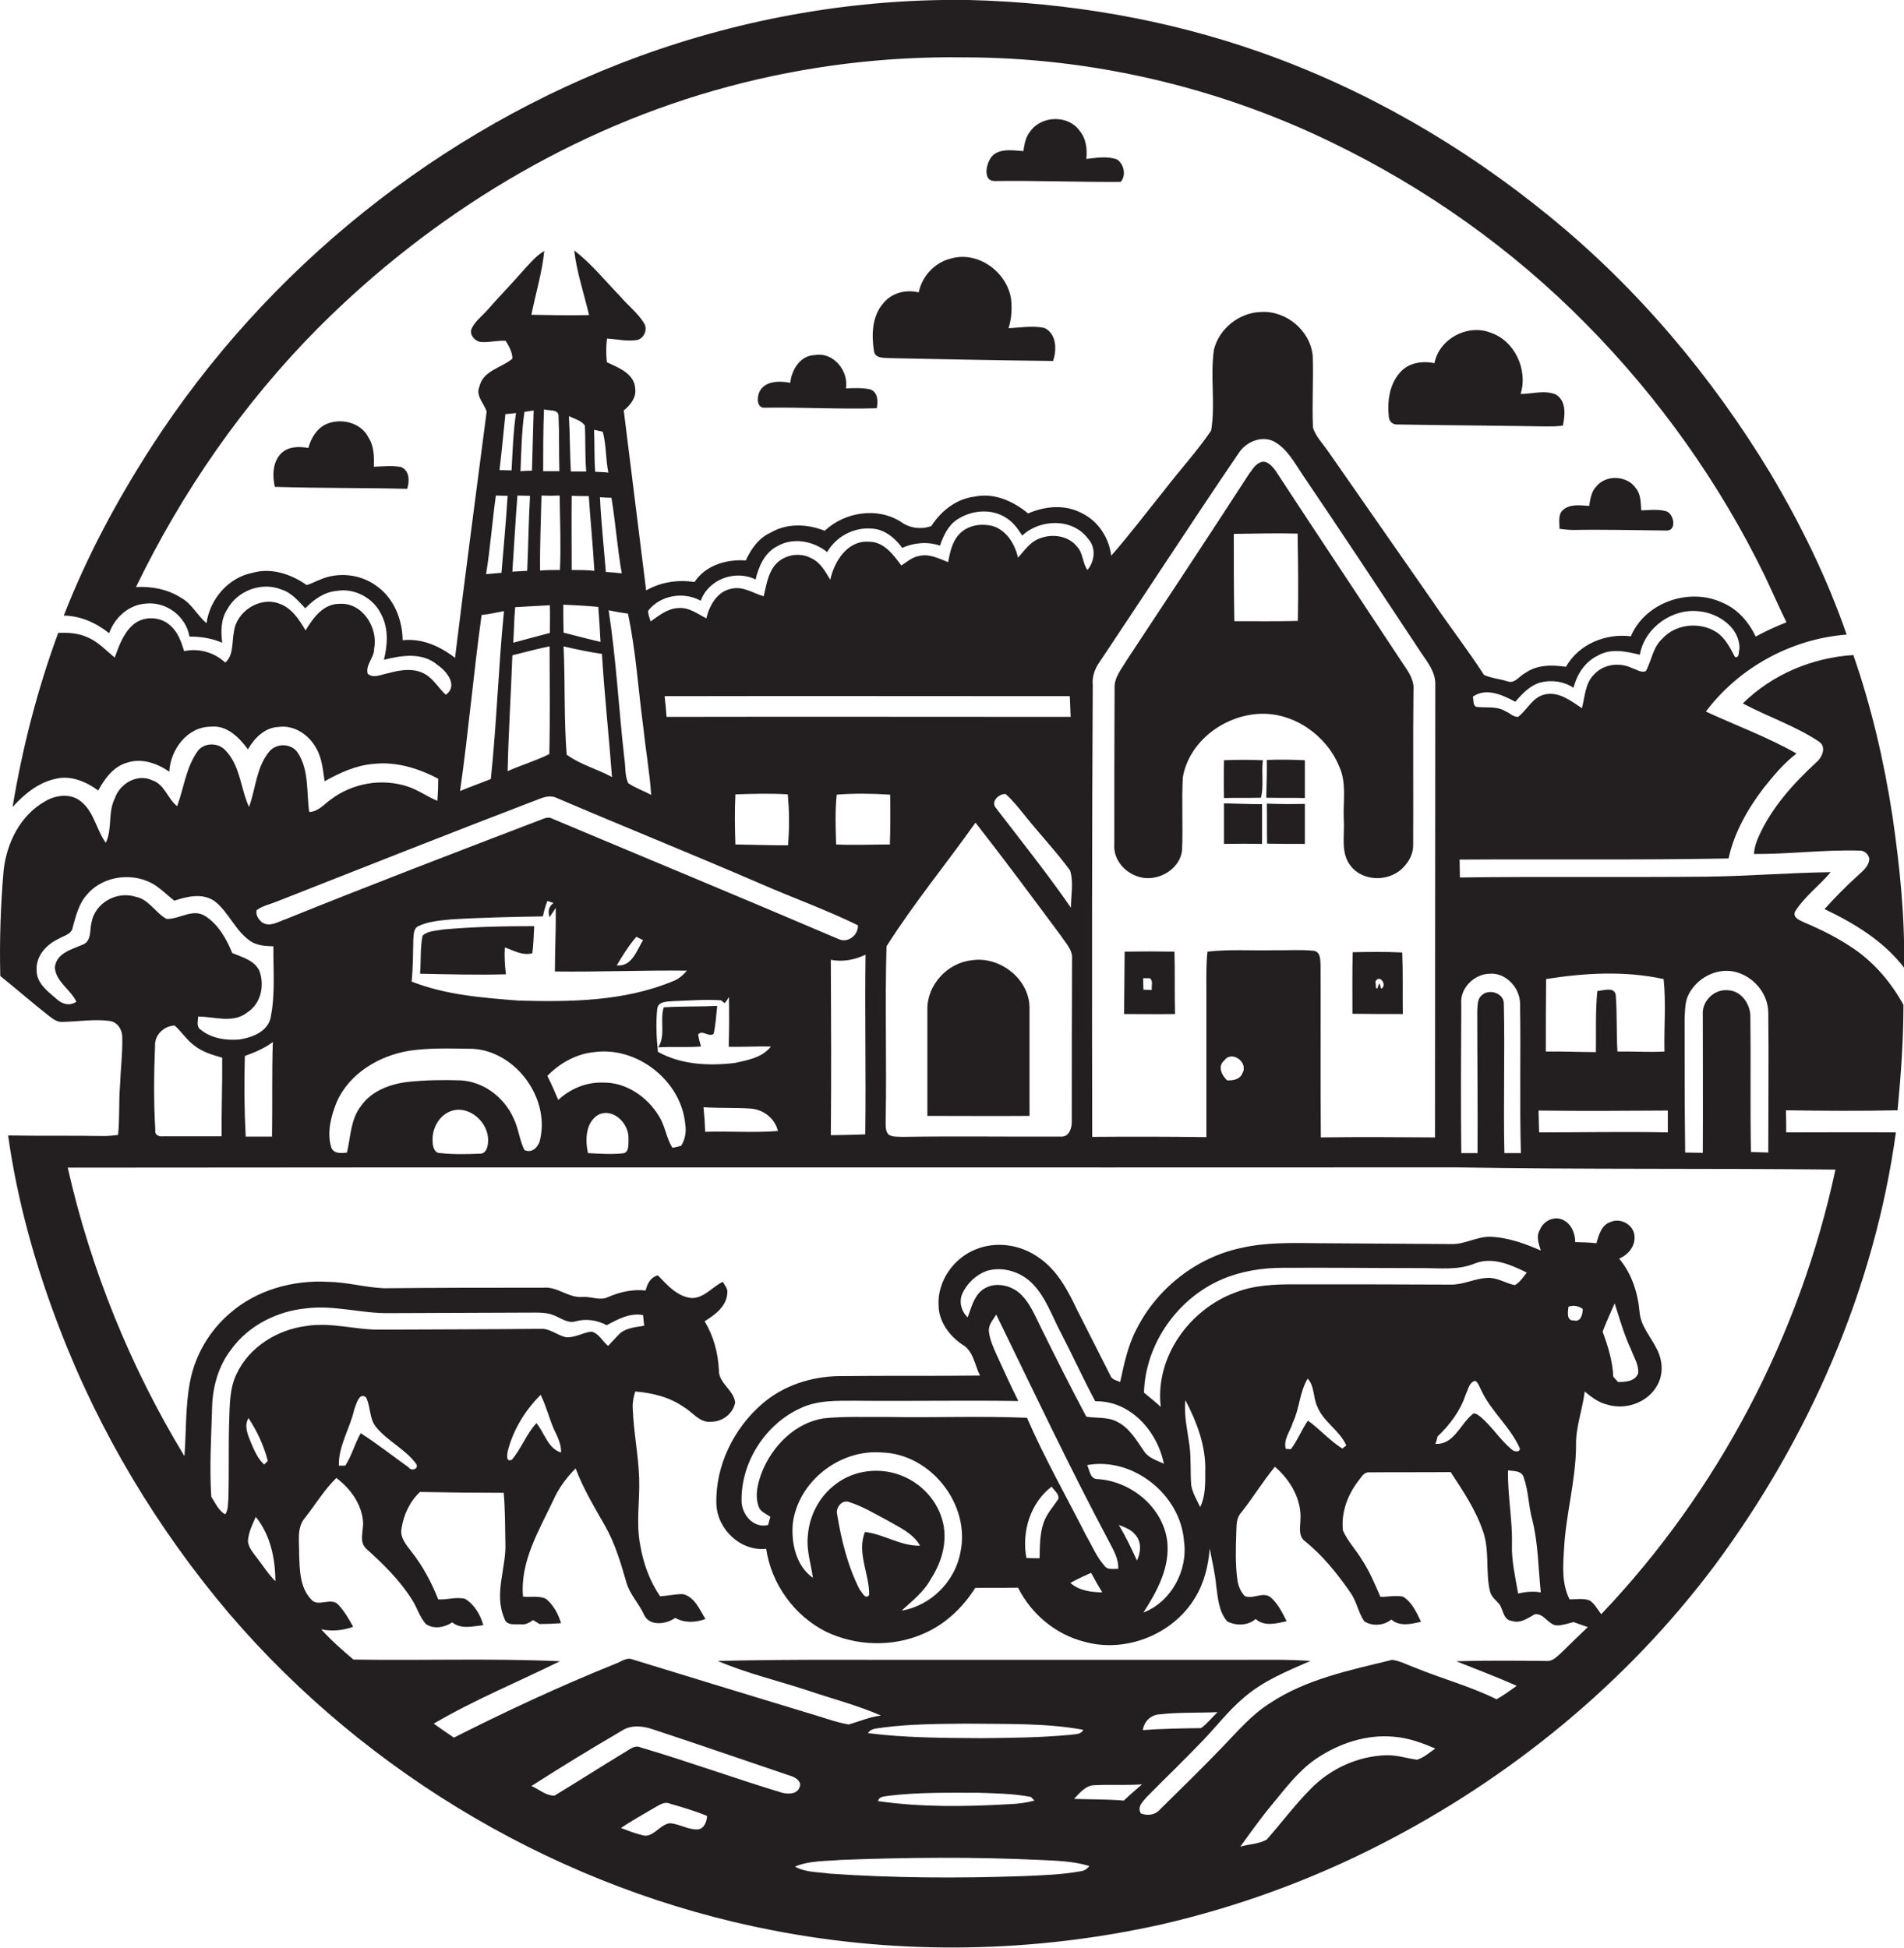 <?xml version="1.0" encoding="utf-8"?>
<!-- Generator: Adobe Illustrator 19.2.0, SVG Export Plug-In . SVG Version: 6.00 Build 0)  -->
<svg version="1.1" id="Layer_1" xmlns="http://www.w3.org/2000/svg" xmlns:xlink="http://www.w3.org/1999/xlink" x="0px" y="0px"
	 viewBox="0 0 680.4 696.1" enable-background="new 0 0 680.4 696.1" xml:space="preserve">
<g>
	<path fill="#231F20" d="M662.8,339.3c-5.6-3.9-11.8-7-18.2-9.7c-1.5-0.8-3.9-1.5-3.2-3.7c3.4-5.5,8.7-9.3,12.8-14.2
		c-14.7,0.2-29.3,1.4-43.9,1.6c-29.5,0.3-59.1-0.1-88.6,0.3c0-2.1-0.1-4.3-0.1-6.4c32-0.2,64,0.2,96.1-0.4c2-9.2,6.8-17.6,12.4-25
		c3.6-4.5,7.3-9,11.9-12.5c-10.4-5.9-21.6-10-32.4-15c11.9-15.8,30.6-26,50.3-27.5c-6.9-20-16.3-39.2-27.1-57.4
		c-21-34.8-47.5-66.3-79-92c-30.8-25.2-65.8-45.5-103.3-58.7C417.1,6.9,381.7,0.9,346.3,0c-40.1-0.6-80.2,6.4-117.8,20.1
		C157.3,46.1,95.2,96,54.1,159.7c-12.3,19.1-23.1,39.2-31.3,60.3c6,0.1,11.6,2.6,16.2,6.3c2-5.7,7.2-10.3,13.3-10.6
		c7.2-0.7,14.2,4.6,15.4,11.8c4,0,8,0.6,11.7,2.2c-0.5-4-0.5-8.4,1.8-11.9c3.6-6.7,12.3-10,19.4-7.1c3.6,1.1,6,4.1,8.5,6.7
		c3-3.1,6.7-5.8,11.1-6.2c6.5-1.2,13.4,2.6,16.1,8.5c2.6,5,2.2,10.8,0.9,16.1c6.3-1.6,13.8-2.8,19.2,1.9c3.3,2.2,7.4,7.4,2.9,10.6
		c-2.3-2.1-3.9-4.9-6.5-6.8c-4.1-3-9.5-2.2-14.1-0.9c-2.4,0.4-5.2,2-7.3,0.2c-0.9-3.2,2.4-5.8,2.3-9c1.5-7.5-4.2-16.5-12.3-16
		c-5.8-0.1-9.5,5-12.2,9.5c-2.3-3.9-5-8.1-9.5-9.6c-6.9-2.6-15.3,2.9-16.1,10.1c-0.8,3.7,0,8.3-3.1,11c-4-3.7-9.4-5.2-14.7-4.1
		c-1-3.3-2.2-6.8-5-9.2c-3.7-3.4-10-3.4-13.6,0.1c-3.2,3-4.7,7.3-6.2,11.4c-3.1-2.5-5.8-5.5-9.4-7.1c-3.4-1.6-7.1-1.9-10.8-1.7
		C13.4,246.3,8,267.2,4.5,288.4c4.1-4.5,9-8.6,15.1-10c5.5-1.5,11.1,0.9,15.5,4.1c2.3-4.2,5.4-8.5,10.2-9.9
		c5.3-1.8,10.9,0.2,15.2,3.2c0.4-7.9,6.4-16.1,14.9-16.1c5.7-0.6,10.1,3.9,13.2,8.1c2.3-4,6-7.8,10.9-8c5.6-0.8,10.9,2.8,13.5,7.6
		c2.1,3.6,2.4,7.8,3,11.8c5.4-3,11.2-5.7,17.5-6.2c8-0.9,16.1,1.6,23.1,5.3c0,2.6-0.1,5.3-0.3,7.9c-3.7-1.5-7-4-10.9-5.2
		c-9.1-2.9-19.4-1.1-27,4.6c-2.5,1.7-4.6,4.5-7.9,4.6c-1-7.1,0-15-4.1-21.2c-2.3-3.4-7.5-3.5-10.1-0.5c-4.7,5.6-4.9,13.3-7.3,19.9
		c-3.1-6.7-3.1-14.9-8.6-20.4c-2.7-2.8-7.9-2.6-10,0.8c-4,5.8-4.7,12.9-7.1,19.3c-3.4-2.6-4.4-7.7-8.8-9.2
		c-5.4-2.6-11.7,1.1-13.5,6.5c-2.5,5-0.8,10.9-3.2,15.8c-3.4-4.7-4.2-11.1-8.9-14.8c-3.7-3-9-2.3-12.8,0
		C7.2,291.4,2.4,301.3,1.3,311c-1.1,12.6-1.5,25.2-1.2,37.8c5.6,4.5,11.1,9.3,16.8,13.8c1.6,1.2,3.3,2.8,5.5,2.6
		c5.7-0.1,11.4-1.1,17-0.3c2.8,0.5,4.4,3.4,4.3,6c0.1,5.7-0.6,11.3-0.8,16.9c-0.5,5.9-0.1,11.9-0.7,17.8c-1.6,0.2-3.2,0.4-4.9,0.4
		c-11.5-0.2-23,0-34.4-0.2c3.3,23.6,9.8,46.7,18.4,69c14.2,37.1,35,71.7,60.7,102c49.7,58,119.3,98.7,194.3,113.1
		c45.8,8.9,93.4,8,139-2.2c26.8-6.2,52.9-15.7,77.4-28.2c46.8-23.8,88.6-58,120.1-100.1c33.6-45.3,57-98.7,64.7-154.7
		c-13.1-0.1-26.2,0-39.2,0c0-2.7,0-5.3-0.1-7.9c13.3,0.2,26.6,0.3,39.9,0c1.2-12.5,2.1-25.1,2.1-37.7
		C675.9,351.3,670.1,344.4,662.8,339.3z M603.6,355.1c3-5.6,9.6-9.1,15.9-7.9c6.8,1.4,12.3,7.6,12.4,14.6c0.2,16.7,0,33.4,0,50.1
		c-2.1-0.1-4.2-0.1-6.2-0.2c-0.3-16,0-31.9-0.2-47.9c0.2-4.6-3-9.7-8-9.9c-4.9-0.5-9.4,3.9-9,8.8c0,16.4,0.1,32.9,0,49.3
		c-2.1,0-4.2-0.1-6.3-0.1c-0.2-16-0.2-32.1-0.2-48.1C602.2,360.9,602.1,357.7,603.6,355.1z M552.5,349.9c13.9-2.2,28.2-3,42,0
		c0.9,8.5,0.1,17.3,0.3,25.9c-5.6,0.3-11.2-0.1-16.8,0c-0.4-6.7-0.1-13.4-0.6-20.1c-0.4-3.2-4.5-1.7-6.6-1.5
		c-0.7,7.2-0.4,14.5-0.5,21.8c-6,0-11.9-0.3-17.9-0.2C552.4,367.2,552.4,358.5,552.5,349.9z M596,396.9c0,2.6,0,5.2,0,7.8
		c-15.3-0.3-30.7,0-46,0c-0.1-2.6-0.1-5.2-0.2-7.8C565.2,397.1,580.6,397,596,396.9z M532.3,348c5.9-0.5,11,5.2,10.9,10.9
		c0.3,17.7-0.2,35.5,0.3,53.2c-2,0-4,0-5.9,0c-0.4-17.8,0.2-35.5-0.2-53.3c0.1-4-5.5-5.6-8-3c-1.5,1.3-1.3,3.4-1.5,5.1
		c0,17,0.2,34.1,0.1,51.2c-1.9,0-3.9,0-5.8,0c-0.2-17.7-0.1-35.5,0-53.2C521.6,353.2,526.8,348.1,532.3,348z M620,234.8
		c-1.7-3.2-3.4-6.7-6.5-8.8c-5.9-3.9-14.7-3.1-19.5,2.3c-3.3,3-3.8,7.7-5.8,11.5c-1.6,0.8-3.3-0.5-4.9-1c-4.5-2.2-10.3-1.5-13.7,2.3
		c-3.2,3.2-3.2,7.9-4.3,12c-3.9-2.6-8.3-6.1-13.3-4.9c-4.4,1-6.2,5.5-9.5,8c-1.7,0.1-3-1.4-4.5-2c-3.2-2-7-1.1-10.5-1.6
		c-1.3-0.7-0.8-2.5-1.2-3.6c4.8-3.4,10.7-0.6,15.2,1.8c2.5-2.9,5.2-5.8,9-6.9c4-1,8.3-0.4,11.8,1.9c1.2-4.8,4.1-9.3,8.7-11.5
		c4.6-2.7,10.1-1.5,15-0.3c1.7-9.7,11.7-16.8,21.4-15.5c6.8,0.7,14.4,5.9,14.2,13.4C621.2,233,621.7,235.2,620,234.8z M143.9,228.8
		c-0.1-7.3-3.1-14.9-9.1-19.2c-5.7-4.4-13.8-5.3-20.3-2.5c-1.6,0.6-3.2,1.5-4.9,2c-5.5-3.9-12.6-6.3-19.3-4.4
		c-8.7,1.7-15.3,9.4-16.5,18c-3.3-2.7-5.2-6.9-9-9c-4.8-3.1-10.5-4.2-16.2-3.9c16.5-34.1,38.4-65.7,65.1-92.6
		c40.5-40.6,91.2-71.5,146.8-86.3c27.3-7.3,55.6-10.8,83.9-10.4c45.3,0,90.5,10.5,131.3,30.3c33.8,16.3,64.8,38.3,91.1,65
		c26,26.3,47.7,56.8,63.9,90.1c2.6,5.5,5,11,7.7,16.5c-3.8,1.5-7.5,3.2-11,5.1c-2.5-5.3-6.6-10-12.1-12.2
		c-11.7-5.4-27.4,0-32.5,12.1c-9.1-1.1-18.6,2.8-23.2,10.9c-4.9-0.7-10.3-0.8-14.5,2.2c-2.1,1-3.8,4-6.4,3c-2.8-0.9-5.8-1.1-8.4-2.3
		c-5.8-9-12.5-17.6-18.5-26.5c-12.5-17.9-24.9-35.8-37.4-53.7c-1.8-2.6-4.2-5-5.2-8.1c-0.4-8.5,0.2-17.1-0.1-25.7
		c-0.8-9-9.5-16.3-18.5-15.7c-7.8,0.2-15,6-16.8,13.5c-1.4,9.6,0.6,19.4-1,28.9c-5.1,7.5-11.3,14.2-16.8,21.4
		c-6.3,7.8-12.3,15.8-18.9,23.3c-0.8-6.3-4.5-12.2-10.3-15.1c-6-3.3-13.3-2.7-19.4,0c-5.3-4.4-12.2-7.5-19.2-6
		c-6.5,0.8-11.9,5.1-15.4,10.5c-3.5,1.3-7.7,0.8-10.7-1.4c-8.4-5.5-20.2-3.7-27.4,3.1c-6.2-2.5-13.5-2.8-19.4,0.7
		c-4.2,1.9-6.9,5.8-8.8,9.9c-6.8-0.5-14.4,1.7-18.3,7.7c-6-0.9-12,0-17.3,3c-2.7-21.4-5.3-42.9-8-64.3c2.3-1.9,4.5-4.5,4.1-7.7
		c-0.2-5.4-5.9-7.6-10.1-9.5c-0.4-2.8-0.3-5.7,0-8.5c3.6,0.2,7.2,1.1,10.8,0.5c2.5-0.6,3.8-3.8,2.5-5.9c-2.2-3.7-5.7-6.3-8.5-9.6
		c-5.4-5.6-10.3-11.7-16.5-16.5c0.9,7.9,3.5,15.4,5.3,23.1c-6.9,0.2-13.7,0-20.6-0.1c1.5-7.6,3.8-15,4.6-22.8
		c-3.1,1.8-5.4,4.7-7.8,7.3c-4.2,4.8-8.6,9.3-12.8,14.1c-1.8,2-4.1,3.7-5.3,6.2c-1.1,2.1,1,4.6,3.1,4.9c3,0.3,6-0.6,9-0.4
		c1.2,2,2.4,4,2.4,6.4c-3.9,3.3-10.5,4.2-11.8,10c-1.4,3.4,1.7,5.9,2.6,8.9c-3.8,29.3-7.7,58.6-11.3,88
		C156.9,230.7,150.6,228.1,143.9,228.8z M471.9,344.8c-0.1-1.9,0-4.6-2.4-5c-4.7-0.5-9.4-0.1-14.1-0.2c-8,0.2-16-0.4-23.9,0.5
		c-0.5,4.2-0.4,8.5-0.4,12.8c0,17.9,0,35.7,0,53.5c-13.6-0.2-27.2-0.2-40.8-0.1c-0.1-53.8-0.1-107.6,0.2-161.4
		c-0.3-3,0.7-5.9,2.5-8.4c16.6-24.8,32.8-49.8,49.6-74.5c2.6-4.1,8.2-6.5,12.7-4.2c4.7,2.6,7.3,7.6,10.2,11.9
		c13.9,20.5,27.5,41.1,41.1,61.7c2.6,4.2,6.5,8.2,6.3,13.4c0,53.9-0.1,107.8-0.1,161.7c-13.6-0.1-27.2-0.2-40.8,0
		C471.8,386,472,365.4,471.9,344.8z M444,383.5c-0.9,2.3-3.3,2.7-5.5,2.6c-1.9-1.8-3.5-5-1-7.1C440.2,375.2,446.2,379.7,444,383.5z
		 M379.5,406.2c-19,0.1-38-0.2-57,0.1c-1.6-0.1-3.4,0.1-4.8-0.7c-1.6-1.4-1.1-3.8-1.2-5.7c0.4-20.5-0.3-41.1,0.3-61.7
		c9.7-15.3,21.3-29.4,31.8-44.2c10.4,13.3,20.4,26.8,30.5,40.4c1.7,2.6,4.3,5.1,4,8.4c-0.1,19.4-0.1,38.7-0.1,58.1
		C383,403.2,382.1,406.1,379.5,406.2z M309.2,405.4c-4.1,0.2-8.2,0.2-12.3,0.3c0.2-20.9,0.1-41.8,0-62.7c4.2,0.9,8.6,0,12.4-1.8
		C309,362.6,309.5,384,309.2,405.4z M238.2,256.2c-0.2-2.5-0.4-5-0.7-7.4c48.3-0.1,96.5,0,144.8,0c0.1,2.5,0.2,4.9,0.3,7.4
		C334.5,256.2,286.3,256.1,238.2,256.2z M281.6,302.1c-6.3,0-12.5-0.2-18.8-0.3c-0.2-6-0.3-11.9,0-17.9c6.2-0.2,12.5-0.4,18.7,0
		C282.1,289.9,282.1,296,281.6,302.1z M299,284c6.3-0.5,12.7-0.4,19.1,0c0.1,5.9,0.1,11.9-0.1,17.8c-6.4,0-12.8,0.3-19.2,0
		C298.6,295.9,298.4,289.9,299,284z M382.7,324.4c-8.5-12.3-17.9-24-27-35.9c-1.6-2.2,1.5-5,3.7-4.7c2.7,2.4,4.9,5.3,7.2,8.1
		c5.2,6.5,10.9,12.5,15.8,19.2C383.7,315.3,382.7,319.9,382.7,324.4z M371.1,192.6c-3.2,1.3-5.1,4.3-7.3,6.7
		c-1.1-4.7-3.9-9.5-8.7-11.2c-4.3-1.2-9.4-0.5-12.5,3c-2.4,2.7-3.1,6.3-3.8,9.8c-3.3-1.3-6.8-3.1-10.4-2.2c-2.4,0.4-4.3,2.1-6.3,3.4
		c-2.9-3.9-6.3-8.6-11.7-8.5c-7.6-0.5-12.3,7.1-13.7,13.6c-1.8-3-3.5-6.2-6.8-7.7c-4.4-2.4-10.4-1.1-13.3,2.9
		c-2.3,3.1-2.8,7.1-3.7,10.7c-3.8-1.1-7.4-3.7-11.5-2.7c-5.1,0.9-7.9,6-9,10.6c-3.1-1.6-6.2-4-9.9-3.7c-3.9,0.1-7,2.7-10,4.8
		c-0.4-1.3-0.9-2.5-0.9-3.8c4.3-5.6,12.7-7,18.8-3.6c2.8-7.7,12.3-11.2,19.6-7.6c1.1-4.6,3.2-9.5,7.6-11.8c5.7-3.4,13-2,18,2
		c3.1-5.5,9.5-8.9,15.7-8.4c4.6,0.1,8.5,3.3,11.1,6.9c4.2-1.9,9.1-2.3,13.5-0.8c1.2-3.5,2.9-7.2,6.1-9.3c5.2-3.5,12.6-4.1,17.9-0.4
		c2.3,1.5,3.9,3.8,5.4,6.1c6.4-6,18-6.3,23.5,1.1c2.9,3.1,2.5,8-0.2,11.2c-1.8-2.5-1.5-5.9-3.6-8.2
		C381.8,191.3,375.7,190.6,371.1,192.6z M212.7,168.6c-0.4-5-0.2-10-0.4-15c0.8,0.2,2.3,0.5,3.1,0.7c1.3,4.8,1,9.8,2,14.6
		C215.8,168.7,214.2,168.7,212.7,168.6z M218.5,177.9c1.5,9,2.1,18.1,3.7,27c-1.9-0.2-3.8-0.4-5.7-0.5c-0.7-8.9-1.7-17.8-2.1-26.7
		C215.8,177.8,217.1,177.9,218.5,177.9z M212.4,204c-2.7-0.3-5.4-0.3-8.1-0.3c0-8.8-0.1-17.7,0-26.5c2,0.1,4.1,0.1,6.1,0.1
		C211,186.3,211.9,195.1,212.4,204z M204,168.5c-0.4-6.6-0.3-13.2-0.7-19.8c1.9,1,4.4,1.5,5.7,3.4c0.3,5.5,0,10.9,0.5,16.4
		C207.7,168.5,205.9,168.5,204,168.5z M213.8,216.9c0.3,4.2,0.6,8.4,0.8,12.5c-4.4-1-8.8-2.2-13.2-3.3c-0.1-3.4-0.1-6.7-0.1-10
		C205.5,216.3,209.6,216.5,213.8,216.9z M215.1,233.7c0.9,14.7,2.5,29.3,3.6,44c-5.3-2.9-11.3-4.4-16.2-8c-1-12.9-0.5-25.8-1.1-38.7
		C206,232.1,210.5,233,215.1,233.7z M217.5,218.1c2.3,0.5,4.6,0.9,6.9,1.2c2.9,13.6,3.7,27.7,5.6,41.5c0.8,7.8,2.2,15.5,2.7,23.3
		c-2.7-1.5-5.7-2.5-8.2-4.2c-1.3-2.8-0.9-6-1.4-9C221.1,253.3,220.2,235.6,217.5,218.1z M179.2,204.7c-1.8,0.2-3.7,0.3-5.5,0.5
		c1.5-9.3,2.2-18.8,3.5-28.1c1.4,0,2.8,0.1,4.2,0.1C180.8,186.4,180,195.5,179.2,204.7z M180.1,218.4c-2,20-2.6,40.1-4.7,60
		c-3.7,1.5-7.4,2.8-11,4.3c3-20.9,4.8-42,7.7-62.9C174.8,219.5,177.5,218.9,180.1,218.4z M189.4,177.2c-0.5,8.9-0.6,17.8-1,26.8
		c-1.8,0.1-3.6,0.2-5.3,0.3c0.6-9.1,1.1-18.2,1.8-27.2C186.4,177.1,187.9,177.2,189.4,177.2z M186,168.4c0.3-7.1,0.4-14.1,1.4-21.2
		c0.8-0.1,2.5-0.4,3.3-0.5c-0.2,7.2-0.4,14.3-0.6,21.5C189.1,168.2,187,168.3,186,168.4z M182.8,168.1c-1.1,0-3.2-0.1-4.3-0.1
		c0.8-6.6,1.4-13.3,2.1-20c1.3-0.1,2.5-0.2,3.8-0.4C183.4,154.4,183.2,161.3,182.8,168.1z M183.1,234.2c4.4-1.1,8.8-2.3,13.3-3.2
		c0,12.8,0.2,25.7-0.1,38.5c-4.8,2.4-10,3.9-14.9,6.1C181.7,261.8,182.6,248,183.1,234.2z M183.4,229.7c0.3-4.2,0.3-8.5,0.7-12.7
		c4.1-0.2,8.3-0.5,12.4-0.7c0.1,3.3,0,6.6,0,9.9C192.1,227.4,187.7,228.5,183.4,229.7z M193,203.9c-0.1-8.9,0.3-17.8,0.5-26.8
		c2.2,0.1,4.4,0.1,6.5,0c0.1,8.9,0.5,17.7,0.1,26.6C197.7,203.7,195.3,203.7,193,203.9z M194.1,168.4c0-7.4,0-14.7,0.3-22.1
		c1.8,0.6,5.4-0.2,5.2,2.6c0.3,6.5,0.1,13,0.3,19.5C198,168.4,196.1,168.4,194.1,168.4z M91.7,325.3c2.1-1.6,4.8-2.1,7.2-3.1
		c31.3-12.3,62.5-24.7,93.9-36.7c2-0.8,4.2-1.3,6.2-0.3c24.1,10.3,48.4,20.1,72.5,30.5c11.6,5.1,23.7,9.4,35.1,15
		c0.1,3.6-3.7,6.6-7.2,4.8c-33.9-14.5-68-28.6-102-42.9c-1.5-0.9-3.1,0-4.5,0.5c-30.3,11.6-60.6,23.2-90.8,35.4
		c-2.7,0.9-5.8,3-8.5,1.1C92.4,328.6,91.3,327,91.7,325.3z M215.4,386.9c-5.9-0.2-11.6,2.2-15.9,6.2c-1.2-2.9-2.5-5.8-3.9-8.6
		c4.5-4.6,10.4-7.9,16.8-8.5c15.4-2.1,31.2,10.4,32.5,26c0.4,2.6-0.1,5.3-1.5,7.5c-0.8,0.2-2.3,0.6-3.1,0.7
		c-2.2-3.5-2.6-7.8-4.8-11.3C231.3,392,223.7,386.7,215.4,386.9z M224.6,406.9c-0.1,1.8,0.4,5.2-2.2,5.3c-4.1,0.4-8.2,0.1-12.3-0.1
		c-1-4.7-0.9-10.9,3.7-13.7C219.2,395.8,224.8,401.6,224.6,406.9z M164.5,386.1c-6.4-0.2-12.8-0.1-19.1,0.6
		c-6.3,0.8-12.8,3.3-16.5,8.7c-3.6,4.7-3.6,10.9-4.9,16.5c-2.1,0.3-5,0.5-5.7-2.1c-1.5-5.3,0-10.9,2-15.9
		c4.5-10.3,15.3-16.7,26.1-18.4c6.9-1,13.9-0.8,20.9-0.7c15.9-0.3,29.1,16.7,25.8,32c-0.4,2.7-2.7,5.6-5.7,4.2
		c-1.8-3.6-2.1-7.8-3.9-11.4C180.2,392.2,172.8,386.5,164.5,386.1z M174.4,408c0,1.8-0.7,4.5-3.1,4.3c-4.6,0.2-9.3,0.3-13.9-0.2
		c-2.2,0.1-2.8-2.4-2.8-4.1c-0.3-4.4,2-8.9,6-10.7C167.4,394.4,174.9,401.2,174.4,408z M185.4,357.6c-12.9-1-26.1-2-38.3-6.8
		c0.5-5,0.5-10,0.6-15.1c0.2-1.6,0-3.9,1.8-4.7c3.5-1.7,7.5-2,11.4-2.4c11-0.7,22-0.9,33.1-1.1c0.4-1.9,0.9-3.7,1.6-5.5
		c0.7,0.2,1.5,0.5,2.2,0.7c-1.7,1.3-2.1,3-1.4,5.1c0.5-0.8,1.6-2.5,2.2-3.3c0.1,7.6-0.3,15.1-0.3,22.7c15.7,0.2,31.5-0.5,47.2-0.3
		c-1.4,1.6-3.1,3.1-5.1,3.8C223,357.9,203.8,358.1,185.4,357.6z M220.4,345c2.1-3.5,4.3-7.1,7-10.2c0.6,0.3,1.8,0.9,2.4,1.2
		C227.5,339.7,225.8,345.6,220.4,345z M235.1,375.9c-0.5-5.2-0.8-10.4-0.2-15.6c0.5-2.5,3.6-2.3,5.5-2.5c5.8-0.2,11.6-0.7,17.3-0.3
		c0.3,0.3,0.9,0.8,1.3,1c0.4-0.5,1.2-1.6,1.5-2.2c0.1,5.9,0.1,11.9-0.1,17.8c5,0.1,10-0.2,15.1-0.1c-3.1,4-8.4,4.9-13,5.9
		C253.2,381,243.3,380.5,235.1,375.9z M268.4,396.2c4.5,0.4,8.5,3.5,9.6,8c-8.7,0.7-17.4,0-26,0.3c-0.1-3-0.3-5.9-0.6-8.8
		C257,396.1,262.8,395.8,268.4,396.2z M32.7,329.7c-0.7,2.8,0.1,6.9-3.4,8c-3.9,1.7-9.2,3-9.7,8.1c0.4,5.1,5.6,7.8,7.7,12.2
		c-2.3,1.6-5.1,0.9-7-0.9c-3.1-2.7-7.2-5.6-7.2-10.2c-0.4-5.2,3.5-9.4,7.9-11.4c1.8-1.1,4.6-1.6,5-4.1c1.1-4.1,2.2-8.5,5.1-11.7
		c5.9-7,17.2-8.2,24.7-3.1c2.3,1.6,4.3,3.6,6.5,5.3c4.7-1.6,10.4-2.9,14.7,0.4c5,4.1,7.3,10.8,12.9,14.3c2.4,1.4,5.1,1.5,7.8,1.6
		c-0.1,8.3,0.7,16.8-0.9,25c-0.8,5.4-6.6,7.6-11.3,8.3c-4.8,0.4-10.1-0.4-13.9-3.6c-1.5-1.1-0.8-3-0.8-4.6c5.8,0,12.5,2.6,17.6-1.5
		c4.9-3.1,6.2-9.7,4.3-14.8c-1.7-3.8-6.2-4.9-9.7-6.4c-2.1-5.1-5-10.3-9.8-13.3c-4.5-2.7-9.1,1.3-13.7,1.1c-4-2.2-6.3-7-11-7.9
		C41.6,318.3,33.9,322.8,32.7,329.7z M97.5,372.4c-0.4,11.3-0.1,22.6-0.3,33.8c-3.1,0-6.3,0-9.4,0c-0.5-9.6-0.6-19.2-0.3-28.8
		C91,376.1,94.5,374.7,97.5,372.4z M55.4,373.8c-0.2-3.9,3.1-7.1,7-7.3c2.5,2.2,4.3,5.2,7.1,7.2c2.9,2.3,6.4,3.3,9.9,4.3
		c0.1,9.4-0.3,18.7-0.2,28.1c-7,0-13.9,0-20.8,0c-1.5,0.2-3.2-0.4-2.9-2.2C54.9,393.9,55,383.8,55.4,373.8z M91.7,556.6
		c-1.3-1.7-2.8-3.5-3.1-5.6c0.1-3.2,1.6-6.1,2.8-8.9c5.2,6.4,7,14.9,7,23C95.8,562.5,93.9,559.4,91.7,556.6z M88.8,506.8
		c3.1,4.7,5.5,9.9,6.9,15.3c-0.3,0.3-1,1-1.3,1.3c-2.3-2.1-3.5-5-4.7-7.8C88.6,512.9,87.1,509.6,88.8,506.8z M84.5,491.1
		c-2.5,5.2-2.4,11.2-2.6,16.8c-0.3,9.3,0,18.6-0.3,27.9c-0.2,1.8,0,3.8-1.1,5.4c-2.3-1.2-3.6-4.1-5-6.3c-0.7-10.7,0-21.4,0.3-32.1
		c0.2-7.3,2.3-14.7,6.8-20.5c6.2-8.6,16.4-13.7,26.8-14.7c10-1.3,19.9,1.9,29.9,1.7c17.3-0.1,34.7-0.1,52-0.2c2.3,0,4.6,0.1,6.7,1
		c2.5,1,5,3,7.8,2.1c3.7-1,7.6-0.4,11,1.4c4-2.1,8.2-4.5,13-3.6c0.1,1.3,0.3,2.5,0.4,3.8c-2.9,0.5-6,0.7-8.4,2.5
		c-1.6,1.5-3,3.2-4.5,4.7c-2-1.6-3.2-4.4-5.9-5.1c-3.1,0.3-6,2.3-9.2,2c-3.1-0.7-5.6-3.1-8.8-3c-19,0.2-38.1,0.2-57.1,0.3
		c-9,0.2-17.9-2.8-26.9-1.3C99.1,475.2,89,481.4,84.5,491.1z M200.5,519.1c-4.7-1.4-5.9-7-8.8-10.5c-3.6,3.9-5.4,9.1-8.8,13.1
		c-2.1,0.9-1.7-1.6-1.5-2.9c1.9-7.7,6.2-14.7,11.8-20.3c2,4,3,8.3,4.8,12.4C199.3,513.6,200.6,516.2,200.5,519.1z M146,524.4
		c-5.7-4.1-11.2-8.4-17.1-12.2c-2.1,3.7-3.2,8-5.5,11.6c-0.6,0-1.7,0-2.3,0c-0.2-7.1,4-13.3,5.5-20.1c0.7-1.7,1.7-6.3,4.2-4.3
		c1.7,3.3,1.1,7.5,3.5,10.5c4.1,5.1,10.4,7.9,14.3,13.1C150,524.9,147,526,146,524.4z M249.4,653.8c-3.5,0.2-6.6-2-10-2.2
		c-3.8,0.4-6,5.6-10.1,4.2c-2.5-0.6-5-1.6-7.4-2.5c3.8-2.6,7.9-4.8,11.9-7.2c1.7-0.9,3.5-2.4,5.6-1.5c4.5,1.3,9,2.6,13.3,4.4
		C252.5,651.1,251.7,653.5,249.4,653.8z M279.5,640.7c-16.9-5.1-33.6-11.2-50.6-16.2c-2.2-1-4.1,0.9-5.9,1.9
		c-8.3,5-16.5,10.3-24.8,15.3c-3,0.2-5.6-2.3-8.3-3.4c10.6-6.8,21.4-13.4,32.2-19.7c3.4-2.3,7.7-1.8,11.4-0.5
		c16.4,5.4,32.8,11.1,49.1,16.6c1.7,0.5,4.1,2.1,3.1,4.1C284.8,641.3,281.6,641.2,279.5,640.7z M386.5,668.7
		c-7,1.3-14.1,1.5-21.1,1.8c-23,0.8-46.1,0.7-69-0.9c-4.1-0.6-8.6-0.4-12.3-2.5c5.1-2.2,10.9-1.9,16.3-2.4c23.7-0.9,47.3-1.1,71,0
		c6,0.3,12.1,0.4,17.9,2.2C388.5,667.9,387.6,668.5,386.5,668.7z M350.5,621.2c-13.4-0.1-26.9-0.1-40.3-1.8c1.1-1.9,3.4-1.6,5.3-2
		c9.9-1.3,19.9-1.3,29.9-1.4c13.9,0.2,28-0.3,41.7,2.2c-0.8,1.8-3,1.5-4.6,1.8C371.8,621,361.1,621.1,350.5,621.2z M369.7,643.5
		c-3,0.8-6.2,1.2-9.3,1.3c-15.5,0.9-31.2,1.1-46.6-1.1c0.3-1.8,2.3-1.6,3.6-1.9c10.6-1.3,21.3-1.1,32-1.1c6.4,0.2,12.8,0.3,19,1.5
		C368.7,642.6,369.4,643.2,369.7,643.5z M383.8,642.9c2-2.1,4.3-5,7.5-4.9c5.6-0.3,11.2,0.1,16.8-0.3c-2.2,1.9-4.4,3.8-6.5,5.8
		C395.7,643,389.7,643.1,383.8,642.9z M506.4,628.9c-3.7-0.5-7.2-1.7-11-1.6c-10.3,0.3-20.2,4.9-27.3,12.3
		c-5.5,5.6-10.2,11.9-15.4,17.8c-2.8,1.7-6.4,1.6-9.5,2.6c3.7-5.1,7.3-10.2,11.3-15c4.8-5.8,9.4-12,15.6-16.3c8.2-5.6,18.2-9,28.2-8
		c5.1,0.4,9.9,2.2,14.6,4.2C510.9,626.3,508.9,628.1,506.4,628.9z M655.9,418c-12.7,59.3-41.9,115-83.7,158.9
		c-1.3-1.7-2.3-3.7-4.1-4.9c-2.3-0.9-4.8-0.4-7.2-0.4c-2.8-5.5-2.4-11.8-2-17.8c0.6-12.4,4.2-24.5,4.3-37
		c-0.2-6.6,2.3-12.9,3.1-19.5c2.4,2,5,4,8.1,4.7c6.5,2,14.3-0.7,17.7-6.7c2.4-4,2.1-9.1,0-13.1c-2.1-4.4-5.8-8.2-6.2-13.3
		c-0.6-6.9-2.8-13.7-7.3-19.1c3.2-1.3,5.8-4.4,5.5-8c-0.2-4-4.9-6.7-8.5-5.1c-3.3,1-4.3,4.7-5.1,7.6c-2.5-0.3-5-0.3-7.6-0.4
		c0-3.2-1.4-6.6-4.5-8c-3.2-1.4-6.9,0.5-8.1,3.6c-1.5,2.3-0.4,5.1,0.3,7.4c-5.8-2.5-11.8-4.7-18.1-4.9c-4.8-0.1-9.1,2.8-14,2.6
		c-15.7-0.1-31.4-0.2-47-0.3c-9.4-0.1-18.9-0.4-28,1.7c-16,3.4-30.1,14.5-37.4,29.1c-3.1,5.9-4.4,12.4-5.8,18.8
		c-1.3-0.6-3-0.8-3.5-2.3c-3.9-7.8-7.9-15.5-11.8-23.3c-3.4-7.1-7.2-14.5-14-19c-6.4-4.5-15-5.8-22.3-2.8
		c-7.9,3.1-13.8,11.4-13.3,20.1c0.1,5.7,3.8,10.7,8.3,13.8c4.1,2.2,4.6,7.4,6.5,11.2c-16.9,0.2-33.8,0-50.7,0.2
		c-9.7,0.2-19.6,3.4-27,9.8c-10.3,8.8-16.9,22.3-16.5,35.9c0.3,9,8.6,17,17.8,16c1.8,12.5,10,23.9,21.3,29.6
		c10.8,5.2,23.8,5.6,34.8,0.8c7.8-3.3,14.1-9.3,18.6-16.4c5.1-0.1,10.2,0,15.3-0.1c4.7,9.4,13.4,16.7,23.6,19.3
		c14.7,4.2,31.7-2.5,39.6-15.6c3.3-5.3,4.8-11.5,5.3-17.7c0.8,4.4,1.9,8.7,2.3,13.2c0.6,4.4,0.9,9.4,4,12.9
		c3.2,1.6,7.4,1.5,10.1-0.9c3.1,2.8,7.5,1.6,11.1,0.8c-1.6-3.1-3.1-6.3-5.8-8.6c-2.8-2.1-6.2,0.9-9.2-0.4c-1.5-1.6-2.3-3.6-2.6-5.7
		c-0.8-5.7-0.6-11.5-0.4-17.3c0.1-2.4,0-5,1.8-6.9c4.2-5.3,7.7-11.1,12-16.3c5.5,4.7,9.7,11.8,9.1,19.3c-0.1,2.5-0.7,5.4,1.5,7.2
		c6.5,5.2,11.7,11.7,16.4,18.5c2.2,3.1,2.8,7.1,4.9,10.2c2.8,1.9,7,1.6,9.7-0.6c3,2.6,7.1,1.6,10.6,0.8c-1.6-3.3-3.2-7.1-6.5-9
		c-2.7-0.5-5.3,0.1-8,0.1c-2-4.6-3.9-9.2-6.7-13.4c-2.1-3.5-5-6.5-6.7-10.3c-0.7-6.3,1.6-12.6,5.4-17.6c1.1-1.3,2-3.4,4.1-3.2
		c9.7-0.1,19.4,0,29-0.1c4.4,6.7,8.9,13.4,11.5,21c2.5,6.9,0.9,14.4,2.5,21.4c0.4,2.2,2.4,3.5,3.6,5.1c1.2,2,1.3,5.4,4.3,5.7
		c3.1,1,5.6-1,8.2-2.4c3.3-0.4,4.8,3.9,7.9,4c2,0,3.9-0.7,5.9-1.2c1.7,0.6,3.4,1.2,5.1,1.8c-3.2,3.1-6.4,6.1-9.6,9.3
		c-1.5,1.3-3.1,3.1-5.3,2.8c-10.7-0.1-21.4-0.2-32.1,0.1c7.2,2.9,14.5,5.6,21.6,8.8c-2.4,1.7-4.7,3.4-7.2,4.8
		c-9.3-4.6-19.3-7.3-28.9-11.2c-2.8-1-5.5-2.5-8.4-2.9c-15,3.7-30.6,6.8-43.7,15.5c-6.5,4.1-11.5,10-16.7,15.4
		c-7.4,7.7-15,15.1-22.6,22.6c-1.7,2-4.5,2.3-6.8,1.4c-1.5-2.3,0.8-4.4,2.2-6c6.5-6.6,13.1-12.9,19.5-19.6
		c5.1-5.2,9.5-11.1,15.1-15.8c6.9-6,15.5-9.5,23.8-13.1c-8.3-0.6-16.6-0.4-25-0.4c-34,0-68,0-102,0c-28.3,0.1-56.5-0.3-84.8,0.4
		c10.3,4.4,21.3,7,32,10.5c8.8,3,17.8,5.3,26.3,9c-4,0.5-7.7,2.1-11.5,3.2c-4.8-0.8-9.3-2.6-13.9-3.9c-21.1-6.4-42.1-12.8-63.2-19.3
		c-2.3-1-4.4,0.9-6.5,1.6c-19.6,7.9-38.7,16.8-57.5,26.3c-2.4-1.6-4.8-3.3-7.2-5c14.5-8.5,30.1-14.9,45.1-22.3
		c-24.6-1.1-49.2-0.2-73.8-0.6c-4-3.4-8-6.9-11.5-10.8c3.8,0.8,7.8,0.4,11.4-0.9c-1.5-2.8-3.1-5.5-5.2-7.8c-2.7-3.1-7.4,1.1-9.9-2.1
		c-4-4.3-4-10.5-4.2-16.1c0.1-4.4-1-9.5,2.2-13.1c3.7-4.7,6.8-9.9,11.1-14.1c4.9,3.7,8.9,9.1,9.5,15.3c0.4,3.4-1.7,7.5,1.3,10.1
		c6,5.4,11.8,11.1,16.1,17.9c1.9,2.8,2.8,6.4,5.1,8.9c2.8,2,6.8,1.2,9.4-0.6c3.2,2.6,7.4,1.4,11.1,1c-1-3.7-3.2-7.4-6.5-9.4
		c-3.2-0.8-6.4,0.4-9.6,0.2c-2.4-6.1-5.5-11.9-9.6-17.1c-1.8-2.4-4.2-5-3.5-8.3c0.7-4.8,3-9.7,6.6-13c10,0.2,19.9,0.3,29.9,0.3
		c0.5,5.9,0.5,11.9,0.6,17.8c0.4,9-4.2,18.2-0.4,27c0.7,2.8,3.9,2.1,6,2.2c1.7,0.2,3-0.6,4.3-1.5c0.8,0.5,1.6,0.9,2.3,1.4
		c2.5,0,5.1-0.1,7.7-0.3c-1-3.3-2.7-6.5-5.4-8.7c-2.5-1.2-5.5-0.5-8.2-0.8c-1.1-12.5,5.7-23.6,10.8-34.4c1.9-4.3,4.7-8.1,8-11.4
		c2.7,7.2,6.7,13.8,10.5,20.5c3.6,6.3,5.6,13.2,7.6,20.1c1.2,4.4,4.6,7.7,6.4,11.8c2,4.1,7.9,3.3,11.1,1c3.3,1.9,7.3,1.7,10.8,0.4
		c-2.1-3.3-3.8-7.9-8.1-8.9c-2.7,0-5.4,0.6-8.1,0.8c-3.7-5.4-6-11.7-7.1-18.2c-1.6-8-0.1-16-0.4-24.1c-0.3-8.4-2-16.6-2.3-25
		c-0.1-2,0.3-4,0.9-5.9c6.2,0.5,12.3,2,17.4,5.6c3.2,1.8,5.6,5.7,9.8,5.2c4,0,7.8-2.9,8.5-6.9c-0.5-4.5-5.9-6.8-5.8-11.5
		c-0.3-6.2-1.9-12.2-5.1-17.5c3.7-2.3,7.8-5.3,8.1-10c0.3-1.6-0.9-2.8-1.6-4.1c-3.8,1.8-6.7,5.9-11.2,5.8c-5.1-0.5-8.7-4.7-12-8.1
		c-2.6,0.6-3.8,3-4.4,5.4c-4.6-0.5-9.1,0.5-13.3,2.3c-2.9,1.5-6.1-0.2-9.2,0c-5,0.5-9-3.8-14-3.3c-19,0-38,0-57,0.2
		c-6.7-0.3-13.3-2.2-20-2.3c-12.5-0.7-25.5,2.9-35,11.2c-7.3,6.2-12.5,15-14.3,24.5c-1.7,8.8-1.3,17.7-2,26.6
		c-19.3-31.8-33.5-66.8-41.7-103.1c165.3-0.2,330.6,0,496-0.1C565.6,418,610.8,417.5,655.9,418z M560.5,467c1.8-0.6,3.6-0.3,5.1,0.8
		c0,1.9-0.7,4.8-3.2,4.1C559.7,472.1,560.3,468.8,560.5,467z M572.7,475.9c1.3-3.4,2.8-6.7,4.3-10.1c1.8,5.6,3.4,11.3,5.9,16.6
		c1,2.7,2.8,5.4,2.5,8.4c-1.1,2.9-4.5,3.1-7.2,3.1c-0.6-0.6-1.1-1.3-1.7-1.9C576.3,486.5,574.6,481.1,572.7,475.9z M462.4,459
		c-7,0-14.3,0.3-20.9,2.9c-16.4,6-28.8,23.1-26.7,40.9c-1.9-1.8-4-3.4-6-5.1c0.5-17.4,12-33.7,27.9-40.5c6.8-2.9,14.3-4.1,21.7-4.1
		c16.7-0.1,33.3,0.1,50,0.1c6.2,0,12.6,0.8,18.5-1.6c6.3-2.6,13,0.4,18.7,3.2c-1.3,1.6-2.4,3.5-4.3,4.5c-3.3-0.7-6.3-2.8-9.8-2.6
		c-4.5,0.2-8.6,2.5-13.1,2.4C499.7,459,481,459,462.4,459z M481.1,516.6c-0.4,0.3-1.1,0.8-1.4,1.1c-4.5-2.8-8-6.9-12.3-10
		c-2.3,3.3-3.7,7.1-6.1,10.2c-0.5,0-1.4-0.1-1.8-0.1c-1-3.3,1.6-6.3,2.5-9.4c2.4-5,2.4-10.9,5.3-15.7c2.5,2.7,1.9,6.7,3.4,9.9
		C472.9,508.2,478.7,511.1,481.1,516.6z M430.7,525.9c0,4.3,0.1,8.8-1.8,12.7c-1.2-2.5-2.7-5-3.2-7.7c-0.4-4.7,0-9.4-0.6-14
		c-0.7-5.5-2.1-11-1.5-16.5C427.7,508.2,431,516.9,430.7,525.9z M417.1,550.7c-1.6-12.1-12.9-21.3-24.8-22.1c-2.8,0.1-2.9-3.2-3.8-5
		c16.4-3,33.4,10.6,34.6,27.2c1.5,10.4-4.6,21.7-14.5,25.5C413.5,568.7,418.2,560.1,417.1,550.7z M406.3,557.7
		c-2-4.3-4-8.6-6.5-12.7c2.1,0.8,4.4,1.6,5.9,3.5C408,551,407.7,554.8,406.3,557.7z M388.2,548.9c-7.1-14-14.9-27.7-21.2-42.2
		c-16.5-0.7-33.1,0-49.6-0.3c-7.7,0.1-15.4-0.3-23.1,0.5c-10.1,1.6-18.1,9.7-21.9,18.9c-1.5,3.9-2.8,8.4-1.3,12.6
		c0.6,1.9,2.7,2.6,4.2,3.7c-0.3,1-0.6,1.9-0.8,2.9c-5.4,1.4-9.8-4.1-9.5-9.2c0-13.6,8.7-26.9,21-32.5c6-2.9,12.8-2.7,19.4-2.7
		c19.5,0.2,39-0.2,58.5,0.1c-2.7-5.4-5.2-10.9-7.7-16.4c-1.2-2.7-2.5-5.5-2.8-8.4c-0.3-2.4,1.5-4.2,2.6-6.1
		c13.2,27.1,26.1,54.4,40.3,81.1c1.6,3.1,3.5,6.2,3.3,9.8c-1.7-0.1-3.8,0.5-4.9-1.1C391.9,556.5,390.3,552.5,388.2,548.9z
		 M393.9,569.1c-4-0.1-8.3-0.6-11.4-3.4c2.4-1.3,4.9-2.5,7.4-3.6C391.2,564.5,392.5,566.8,393.9,569.1z M378.2,535.7
		c-1.8,2.8-4.2,5.3-5.3,8.6c-1.4,4.1-1.3,8.4-1.4,12.6c-1.6,0-3.2,0-4.7-0.1c-1.8-9.3,1.4-19.7,9-25.5
		C376.6,532.6,378.6,533.9,378.2,535.7z M310.6,570c-1.4,1.9-2.5-1-3.4-1.9c-4.3-8.5-6.6-17.9-8.1-27.2c-0.4-2.3,1.9-5,4.3-4.1
		c4.8,1.5,9.2,4.2,13.6,6.5c4.3,2.5,9.2,4.6,11.8,9.1c-6.9,0.2-12.9-4.1-19.7-4.9C306.1,554.9,310.7,562.5,310.6,570z M332.7,564.2
		c3.7-5.7,5.8-12.7,4.4-19.5c-1.7-8.2-8-15-15.9-17.7c-7.4-2.6-16.1-1.5-22.4,3.3c-5.9,4.3-9.6,11.3-10.1,18.5
		c-0.6,5.1,1.1,10.1,1.8,15.1c-6-4.2-7.8-12.4-7.2-19.3c1.8-15.1,16.8-26.8,31.9-25.5c17.4,0.5,31.7,18.6,28,35.7
		c-1.9,10.4-10.6,19.1-21,20.8C326,572.1,330.2,568.9,332.7,564.2z M350.8,461.2c-2.9,2.4-3.7,6.2-5,9.6c-2.3-2.2-3.2-5.6-1.9-8.5
		c1.7-3.7,4.9-6.7,8.7-8.1c5.7-1.7,12.1,0.3,16.2,4.4c4.9,4.9,7.1,11.7,10.3,17.7c4.2,8.1,8,16.5,12.3,24.5
		c12.5-0.3,22.2,10.7,24.5,22.3c-2.5-1.2-5.5-2-7.1-4.5c-2.7-3.9-5.2-8.3-9.6-10.5c-3.4-1.8-7.4-1.2-11-1.8
		c-5.5-10.3-10.7-20.7-15.9-31.2c-2.4-4.7-4.3-10-8.5-13.4C360,458.8,354.4,458.2,350.8,461.2z M513.7,513.4
		c4.4-4.2,8.2-9.2,10.1-15.1c0.9-1.7,1.2-4.4,3.4-4.8c1.1,0.7,1.5,2.2,2.1,3.3c3.5,7.6,10.4,13.1,13.8,20.8c0.2,1.6-2.2,1.2-2.9,0.4
		c-4.2-3.5-7.1-8.3-11.3-11.8c-0.8-0.5-2-1.7-2.9-0.6c-4.2,3.5-6.6,10.9-13.1,10.4C513.3,515.3,513.6,514,513.7,513.4z M544.5,528
		c1.7,4.8,1.7,10,3,14.9c2.2,8.6,2.2,17.5,3.1,26.2c-2.7-0.5-5.5-0.2-8.1,0.4c-1-5.9-2.4-11.7-2.2-17.7c0.2-8.8-1.6-17.5-1.4-26.3
		C540.9,525.8,543.8,525.5,544.5,528z M408.4,618.3c0.4-3,2.8-5.4,5.8-5.6c6.9-0.8,13.9-0.5,20.9-0.8c-2,1.9-3.7,4.1-5.9,5.7
		C422.3,617.7,415.4,617.8,408.4,618.3z"/>
	<path fill="#231F20" d="M355.4,64.7c15-0.2,30.1,0.4,45.1,0.3c2-2.3,1.2-6.3-1.3-8c-3.5-1.3-7.3-0.6-11-0.2
		c0.4-3.6-0.1-7.4-2.5-10.2c-4.1-5.6-13.5-5.3-17.5,0.3c-1.7,2-2.1,4.6-2.5,7.1c-4.1-0.3-9.9-1.3-12.1,3.2
		C352.3,59.5,351.5,64.7,355.4,64.7z"/>
	<path fill="#231F20" d="M318.3,128c19.3,0.4,38.6,0.8,58,1c1.4-3.9,1.3-9.8-3.1-11.8c-4.2-0.9-8.6-0.1-12.8,0.1
		c1.1-3.4,1.3-7,0.9-10.5c-1.5-9.7-11.9-17.2-21.5-14.4c-5.8,1.4-10.3,6.3-11.5,12.1c-4.5-1.1-9.5,0.1-12.5,3.7
		c-4.2,4.6-4.4,11.4-3.5,17.2C312.7,128.3,316.1,127.8,318.3,128z"/>
	<path fill="#231F20" d="M499.3,151.7c17.7,0.3,35.4,0.4,53.2,0.7c2,0,4,0,6-0.3c0.8-3.7,1.3-8.8-2.5-11.1c-4-1.7-8.4-0.2-12.6-0.2
		c2.7-8.8-2.2-19.2-11-22c-8.1-3-18.1,2.3-19.8,11c-4.2-0.9-9.1-0.2-12.1,3.1c-4,4.3-4.8,10.5-4.2,16.1
		C496.4,150.5,497.6,151.8,499.3,151.7z"/>
	<path fill="#231F20" d="M273.3,145.7c13.3-0.2,26.7,0.6,40,0.2c0.5-2.4,0.5-5.6-2.2-6.7c-2.9-0.7-5.9-0.5-8.8-0.4
		c1-6.3-4.5-13.1-11.1-11.9c-5.2,0.1-8.3,5.2-8.8,9.9c-3.8-0.7-9-0.8-11,3.2C270.5,141.9,270.3,145.9,273.3,145.7z"/>
	<path fill="#231F20" d="M143.3,166.9c-3.2-0.6-6.5-0.2-9.7-0.1c0.1-3.5,0.1-7.3-1.9-10.4c-2.7-5.5-10.1-7.2-15.4-4.7
		c-3.3,1.7-5.2,5-6.1,8.4c-3.3-0.6-7.1-0.6-9.7,1.9c-3.1,3.1-3.2,8-2.3,12c15.8,0.5,31.5,0.3,47.3,0.7
		C146.4,172,146.4,168.2,143.3,166.9z"/>
	<path fill="#231F20" d="M478.6,274c2.7,5.9,1.3,12.6,1.6,18.9c0.4,5.5-1.3,11.9,2.5,16.6c4.6,5.9,14.6,5.7,19.3-0.1
		c1.9-2.1,3.1-4.8,3-7.7c0.1-18.3-0.1-36.6,0.1-54.8c0.5-4.5-2.8-8.1-5-11.6c-14.7-22.3-29.5-44.5-44.1-66.8c-1.3-1.9-3.6-4.6-6.1-3
		c-1.7,0.9-2.6,2.7-3.7,4.1c-14.4,22.2-29,44.3-43.6,66.4c-1.8,3.1-4.5,6.1-4.3,10c-0.1,18.6-0.1,37.2-0.1,55.8
		c-0.4,5.1,3.4,9.7,8,11.3c6.6,2.6,15.4-1.9,16.2-9.2c0.4-8.7-0.2-17.5,0.3-26.2c2.3-12.9,15-22.2,27.8-22.6
		C462.5,254.7,474.1,262.9,478.6,274z M463.8,221.9c-7.5,0.2-15.1,0.1-22.7,0.1c-0.2-10.4-0.2-20.8-0.2-31.2
		c7.6-0.1,15.2-0.3,22.8-0.1C463.9,201.1,464,211.5,463.8,221.9z"/>
	<path fill="#231F20" d="M557.3,189c1.6,0.2,3.3,0.4,5,0.4c11-0.2,22.1,0.1,33.1,0.2c3.9,0.3,2.9-6,0-6.9c-2.9-0.8-6-0.4-8.9-0.3
		c-0.2-2.7-0.1-5.7-1.9-7.9c-3.1-4.6-10.7-5-14.2-0.6c-1.8,1.9-2.1,4.5-2.5,6.9c-3.1-0.2-6.9-0.8-9.4,1.5
		C556.7,183.9,557.3,186.7,557.3,189z"/>
	<path fill="#231F20" d="M676.3,291.8c-3-19.6-7.5-39-14-57.7c-14.6,0.9-29,6.9-39.5,17.3c9,4.8,18.8,8,27.3,13.7
		c2.7,1.9,1,5.7-1.1,7.4c-8.2,7.6-15.9,16.1-20.5,26.4c-0.9,2-1.6,4.1-1.7,6.3c12.6,0.1,25.1-1.6,37.7-1.2c1.7-0.1,3.1,1.2,3.5,2.8
		c0,2.8-2.5,4.6-4.3,6.3c-4.1,3.7-8,7.7-11.7,11.8c10.7,5.1,21.1,11.4,28.4,20.9C680.8,327.9,678.9,309.8,676.3,291.8z"/>
	<path fill="#231F20" d="M437.4,271.7c-0.1,4.5-0.1,9,0,13.5c4.4-0.1,8.8,0,13.2-0.1c1.1-4.2,0.1-9,0.7-13.4
		C446.6,271.5,442,271.5,437.4,271.7z"/>
	<path fill="#231F20" d="M452.7,271.6c0.1,4.5-0.1,9-0.2,13.5c4.6,0.1,9.2,0,13.8,0.1c0-4.5,0-9,0-13.5
		C461.8,271.5,457.3,271.4,452.7,271.6z"/>
	<path fill="#231F20" d="M437.4,287.1c0,4.8,0,9.6,0,14.5c4.5-0.1,9.1-0.1,13.6,0c0-4.7,0-9.5,0-14.2
		C446.4,287.4,441.9,287.2,437.4,287.1z"/>
	<path fill="#231F20" d="M452.7,287.2c0.1,4.8,0,9.5,0.1,14.3c4.5,0.1,9,0.1,13.5,0.1c0-4.8,0-9.5,0-14.3
		C461.8,287.4,457.2,287.4,452.7,287.2z"/>
	<path fill="#231F20" d="M151,334.4c-0.9,4.4-0.5,9.1-0.9,13.6c10.2,0.2,20.5,0.5,30.7,0.2c-0.4-3.2-0.6-6.4-0.4-9.6
		c3.2,1.1,6.2,3,9.8,2.1c0.5-3.2,0.5-6.5,0.7-9.7c-10.9,0-21.8,0.2-32.6,1.2C155.8,332.7,152.9,332.6,151,334.4z"/>
	<path fill="#231F20" d="M401.9,340.1c-0.1,7.4-0.1,14.9-0.2,22.3c6.1,0,12.1,0.1,18.2,0c-0.2-7.4,0-14.9-0.2-22.3
		C413.8,340,407.8,340,401.9,340.1z M411.6,353.8c-0.8,0-2.3-0.1-3-0.1c0-1.4-0.1-2.7-0.1-4.1c0.8,0,1.6,0,2.4,0
		C412.2,350.6,411.4,352.4,411.6,353.8z"/>
	<path fill="#231F20" d="M483.4,340.3c-0.2,7.3-0.1,14.6-0.1,22c6,0.1,12,0.1,18,0.1c-0.1-7.3,0.1-14.7-0.2-22
		C495.2,340.1,489.3,340.2,483.4,340.3z M494,353.1l-0.5,0.2c-0.1-0.5-0.4-1.4-0.5-1.9c-0.3,0.4-0.6,1.1-0.8,1.9l-0.5-0.2
		c0-0.6-0.1-1.7-0.2-2.3C492.8,348.2,495.5,351.4,494,353.1z"/>
	<path fill="#231F20" d="M347.2,343.2c-8.7,0.9-16,8.9-15.8,17.7c0,12.6,0,25.3,0,37.9c12.2,0,24.3,0.1,36.5,0c0-13,0-25.9,0-38.9
		C367.7,349.7,357.1,341.6,347.2,343.2z"/>
	<path fill="#231F20" d="M237.2,360c-1.5,4.7,0.8,10.1-2,14.3c5.1-0.3,10.2,0.1,15.3-0.3c-0.4-1.4-0.8-2.8-1-4.3
		c1.4-1.8,3.8,1.1,5.5-0.2c0.8-3.3,0.9-6.6,1.3-10C249.9,359.8,243.6,359.6,237.2,360z"/>
</g>
</svg>
